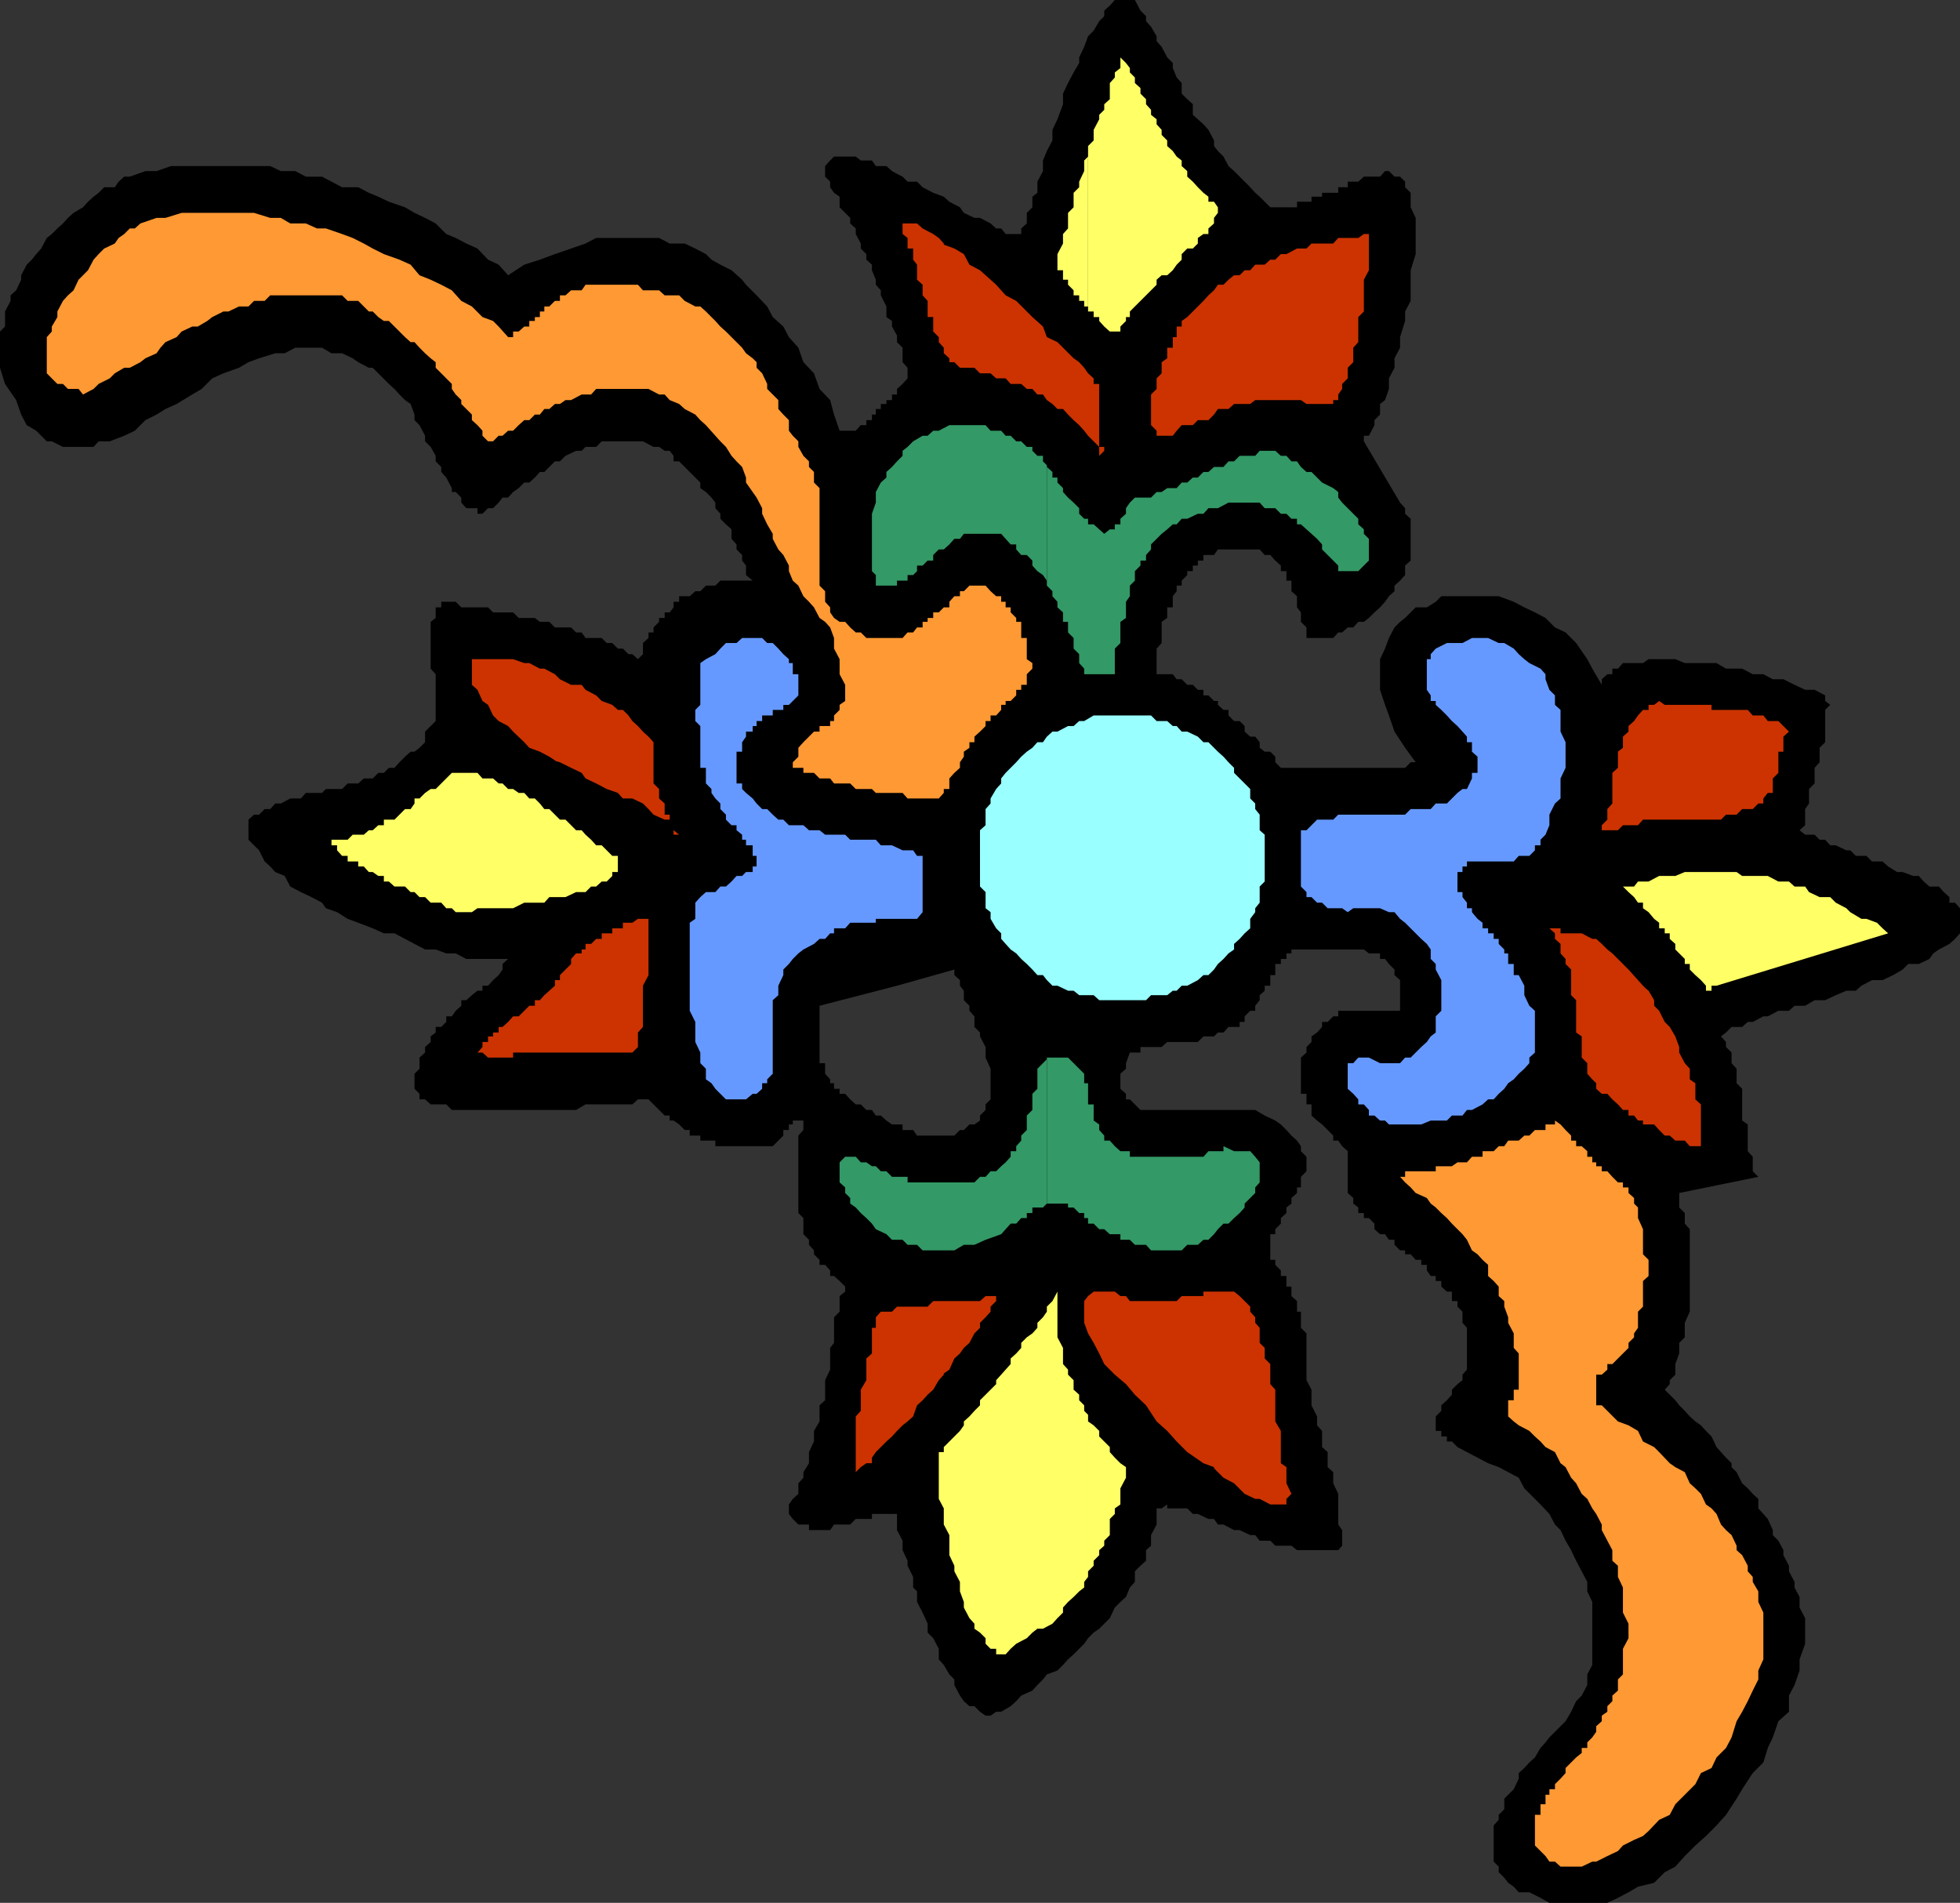 <svg xmlns="http://www.w3.org/2000/svg" width="351.797" height="341.5"><rect width="100%" height="100%" fill="#333333" stroke="none"/><path d="M161 271.703v2.899l1 1.898v1.703l.898 1.899V281l1 2v1.902l.7.7v1.898l1 1.902.902 2V293l1 1 1 1.902v1.899l.898 1 1 1.699.899.902v1l1 1.899.703 1 1 .902h.898l1 1 1 .7h.899l1-.7h.902l1.7-1 1-.902.898-1 2-.899.902-1 1-1 .7-.902 1.898-.7 1-1 .902-1 1-.898 1.899-1.902.699-1 1-1 1-.7.902-.898 1-1 .899-1.902 1-1 1-.898.699-1.7.902-1V282l1-1 1-.898v-1.899l.899-.8V275.5l1-1.898v-2.899h.902l1-.703v.703h3.598l1 1H215l1.898.899h1l.7 1h1l1.902 1h1l1.898.898h.899l.8 1H228l.898.902h2.899l1 .801h7.402l.7-.8v-2.801l-.7-1v-5.5l-.902-1.899v-2l-1-.902v-2.7l-1-.898v-2.902l-.899-1v-1.598l-1-2v-2.8l-.898-1.7v-8.402l-1-1v-2.899h-.703V233.5l-1-.898v-1.7h-.899V229h-1v-1l-1-1v-.898H228V221.5h.898v-.898l1-1v-1l1-.899v-1l.899-.703v-1l1-.898v-1h.703v-1.899l1-1v-2.601l-1-1v-.899l-.703-1-1-.902-.899-1-1-1-1-.7-1.898-.898-1.703-1h-20.598l-1.902-1.902h-.7v-1l-1-.899v-2.699l1-.902v-1l.7-1.899h1.902v-1h3.801l1-.902h5.5l1-1h1.898l.7-.7h1l.902-1h2v-.898h.898v-1l1-1h.899v-.902l.8-1v-.898l.903-.801v-.899h1V175h.898v-2h1v-.898h1v-1h.899v-.7h13l.902.7h2v1h.899l.699.898 1 1v1l1 .902v5.5h-11.098v1h-.902l-1 1h-1v.899l-.899 1-1 .699v1l-.898.902v1l-1 .899v6.5h1v1.902h.898v2l1 .899.899.699 2 2v.902h.902l.7 1 1 .899v7.5l1 .898v1l.898.703v1h1v.899h.902l1 1v1l1 .898h.899l.699 1h1v.902l1 1h.902v.7h1l.899 1h1V227h1v1l.699 1h.902v.902h1v1l1 .899h.899v1.699h1v1l.902.902v2l.797.899v7.5l-.797.902v1l-.902.7-1 1v.898l-.899 1-1 .902v1l-1 1v2.598h1v1h1v.902h.899l1 1 1.699.899 1.902 1 1.899 1 1.902.699 1.7.902 1.898 1 1 1.899L275.5 269l1 1 1.598 1.703 1 1.899 1 1L281 276.5l1 1.703.898 1.899 1 1.898 1 1.902v1.7l.899 1.898v11.3l-.899 1.7v1.902l-1 1.899-1 1-.898 1.902-1 1.7-.902.898-2 2-.7.902-.898 1-1 1.7-1 .898-.902 1-1 .902v1l-.899 1.899L270 322.8v1.902l-1 1v.899l-.902 1v6.5L269 335v1l1 1 .7.902 1 .7.898 1h1.902l2 1 1.598.898H288.5l1.898-.898 1.899-1 1.703-1 2.898-.7 1.899-1.902 1.902-1 1.7-1.898 1.898-1.899 1.902-1.703 1.899-1.898 1.699-1.899 1.902-2.902 1-1.7 1.899-2.898 1.902-1.902.797-2.598.902-1.902 1-2.899 1.899-1.699v-2.902l1-1.899.902-2.601v-2l1-2.801v-4.598l-1-1.902v-1.898l-.902-1.7v-1l-1-1.902v-1l-1-1.898v-.899l-.899-1.703-1-1v-.898l-.902-2-.797-.899-.902-1V269l-1-.898-.899-1-1-.899-1-2-.902-.902v-.7l-1-1-.899-1-.8-.898-.899-1.902-1-1-.902-1-1-.7-1-.898-.899-1-1-1-.699-.902-1-1-.902-.899.902-1v-.699l1-1v-1.902l.7-1.899V241l1-1v-2.598l.898-2v-14.8l-.899-1v-1.899l-1-1v-2.601l14.2-2.899-1-1v-2.601l-.899-1V201.8l-1-.7v-5.699l-1-1V191.8l-.902-1v-1.899l-1-1V187l-.899-1 .899-.7 1-1h1.902l1-.898h.899l1.902-1h.797l1.902-1h1.899l1-.902H324l1.7-1h1.898l1.902-.898 1.898-.801h1.7l1-.899 1.902-1h1.898l1.899-.902 1.703-1 1-1h1.898l1.899-.898.703-1 1-.7 1.898-1 1-.902.899-1V163l-.899-1h-1v-1l-1-.898-.898-1h-1.703l-1-.899-.899-1h-1l-1.898-.703h-1l-1.602-1-1-.898H336l-1-1h-1.902l-1-1h-.7l-1.898-.899h-1l-.902-1h-1l-.899-.902H324l-1-.801 1-.898v-2.899l.7-1v-2.601l1-1V137.8l.898-1v-2.598l1-1v-5.8l.902-.903-.902-.7v-1l-1.899-1H324l-1.902-.898-2-1h-1.899L316.5 121h-1.902l-1.899-1h-2.902l-1.7-1h-5.699l-1.699-.7h-4.8l-1 .7h-3.602l-.899 1h-1v1h-.898l-1 .902v1L285.797 120l-.899-1.7-2-2.898L281 113.5l-1.902-.898-1.7-1.7-1.898-1-1.902-.902-1.899-1-2.699-1h-10.3l-1 1-1.602 1h-2l-1.899 1.902-.902.7-1 1-1 1.898-.7 1.902-.898 1.899v5.5l.899 2.699.699 1.902 1 2.899 1.902 2.902 1.899 2.598h-.899l-1 1h-22.3l-1-1v-1l-.899-.899h-1l-.902-.699v-1l-.801-1h-.899l-1-.902v-1l-.898-.899h-1l-1-1v-1h-.902l-1-.902v-.7h-.7l-1-1H216v-1h-1l-.902-.898h-1l-1-1h-.899L210.5 121h-2.902v-4.598l.902-1v-3.8l1-.7V109h1v-2l.7-.898v-1h.898v-.899l1-1v-.703h1v-1H215v-.898h1v-1h1.898l.7-1h7.5l.902 1h1l.898 1 1 .898v1h1v1.703h.899v1.899l1 .898v2l.703.902v1.7l1 1v1.898h4.797l.902-1h.7l1-.898h1l.898-1h1l.902-.7 1-1 1-.902.899-1 .699-1 1-.898v-1l1-.899.902-1V101.5l1-.898v-7.5l-1-.899v-1l-.902-1-6.5-11v-1h.902l1-1.902v-.899l1-1V72.5l.899-.7.699-2v-1.898l1-1.902v-1.7l1-1.898V60.5l.902-2.898v-1.7l1-1.902v-5.5l.899-2.898v-6.5l-.899-1.899v-2.601l-1-1v-1l-.902-.899h-1l-1-1h-.7l-.898 1h-2.902l-1 .899h-1.899v1H240.2v1h-2.902v.699h-1.899v.902h-2.601v1H228l-1.902-1.902-.801-.7-.899-1-2.898-2.898-1-.902-.902-1.7-1-1-.7-.898v-1l-1-1.902-.898-1-1-.899-.902-.8v-1.899l-1-.902-1-1v-1.899l-.899-1-.699-1.699v-.902l-1-1-1-1.899-.902-1V6.5l-1-1.7-.899-1v-.898l-1-1-1-1.902h-3.601l-.899 1-1 .902v1l-.902.899-1 1.699-1 1-.7 1.902-.898 1.899v1l-1 1.699-1 1.902-.902 1.899v1.902l-1 2.7-.899 1.898v1.902l-1 1.899-.699 1.699v1.902l-1 1.899v2l-.902.699v1.902l-1 1v1.899l-1 .898v1H180.5l-.8-1h-.903l-1-.898-1.899-1h-1L173 38.203l-.703-1-1.899-1-1-.902-1.898-.7-1.902-1-1-1h-1.7l-.898-.898-1-.5v30.2l1 1V65l.898 1v1.902l-.898 1-1 .899v107.101L171.297 174v1l1 .902v1l.703.899v1.699l1 1v.902l.898 1v1.899l1 1V186l1 1.902v1.899l.899 2v5.5l-.899.902v1l-1 1v.899l-1 .699H174l-1 1h-.703l-1 1h-6.7l-.699-1H162v-1h-1v69.902m0-69.903h-.902l-1-.698-1-.899h-.899l-.699-1h-1l-1-1h-.902l-1-.902-.899-1h-1v-.899h-1v-1H149v-.699l-.902-1v-1.902h-1V180.5L161 176.902V70.801h-.902v1h-1v.699h-1v.902h-.899v1h-.699v1h-1v.899h-1l-.902 1h-2.899l-1-2.899-.699-2.601-1.902-2-1-2.801-1.899-2-.902-2.598-1.7-1.902-1-1.898-1.898-1.7-1-1.902-1.902-2-1.899-1.898-.699-.899-1.902-1.703-2-1-1.598-.898-1-1-1.902-1-1.899-.899H120.2l-1.902-1H107l-1.902 1-2.598.899-2.902 1-2.7 1-2.8.898-2.899 1.902L89.5 47.5l-1.902-.898-1.899-2-2-.899-1.902-1-1.7-.703-1.898-1.898-1.902-1-1.899-.899-1.699-1-2.902-1-1.899-.902-1.699-.7-1.902-1h-2.899l-1.898-1-1.703-.898h-2.899l-1.898-1h-2.602l-1.898-.902H30.7l-2.602.902h-2l-2.801 1h-1l-1 .899-.7 1H18.7l-1 1-.902.699-1 .902-.899 1-1.699 1-1 .899-.902 1-1 .898-1 1-.899.703-1 1.899-.898 1-.8 1-.903.898-1 1.902v.801l-.899 1.899-1 .898v1l-1 1.902v2.7L0 59.5V66l.898 2.902 2 2.899.899 2.601 1 1.899 1.703 1 1.898 1.902h.899l2 1h5.5l.902-1h2l2.598-1 1.902-.902 1.899-1.899 2-1 1.601-1 2-.902 2.801-1.7 1.7-1 1.898-1.898 2-.902 2.8-1 1.7-1 1.902-.7 2.898-.898h1.7l1.902-1h4.797l1.703 1h1.898l1.899.899 1 .699 1.902 1h.7l1 1 1.898 1.902 1 .899.902 1 1 1 1 .699.7 1.902v1l.898.899 1 1.902v1l1 1 .902 1.598v1l1 1v.902l.899 1 1 1.899v.699h.699l1 1v.902l.902 1h2v1h.899l1-1h.902l1-1 .7-.902h1l.898-1 1-.7 1-1H95l1-.898.898-1h.801l.899-.902 1-1h.902l1-1 1.898-.899h1l.7-.699H107l1-1h7.398l1.899 1h1l1 .7h.902l.7.898v1h1l1 1 .898.902 1 1 .902.899v1l1 .699 1 1 .7.902v1l.898 1v.899l1 1 1 .898v1.703l.902 1v.899l1 1v1l.7.898v1.703l1.199 1h-5.801l-.899.899H126.7l-1 1h-.902l-1 .898h-1.899v1h-1v1l-.699.902h-.902v1h-1v.7l-1 1v.898h-.899v1l-1 .902v2l-.898.899-1-.899h-.703l-1-1h-.899l-1-1h-1L108 114.5h-2.902l-.7-1h-1l-.898-.898h-2.902l-1-1h-1.7l-.898-.7h-2.902l-1-1H88.5l-.902-.902h-4.801l-1-1h-2.598v1h-1v1.902l-.902.7V120l.902 1v8.402l-.902.899-1 1v1.902l-1 1-.899.7H73.7l-1 .898-1 1-.902 1h-1l-.899.902h-1l-1 1h-1.601l-1 .899h-1.899l-1 1H58.5l-.703.699h-2.899l-.898 1h-1.902l-1.7.902h-1l-.898 1h-1l-1 1h-.902l-1 .899v3.601l1 1 .902.899 1 2 1 .898.898 1 1.7.703 1 1.899 1.902 1 1.898.898 1.899 1 .703 1 2 .703 1.898 1.2 1.899.699 2.601 1 2 .898h1.899l1.902 1 1.7.902 1.898 1h1.902l1.899.7h1.699l1.902 1h7.5l-1 .898v1l-.699 1-1 .902-.902 1h-1v.899h-.899l-1 .8-1 .899h-.902v1l-1 .902-.7 1h-1v1l-.898.899h-1v1l-.902.699v1l-1 .902v1l-1 .899v2l-.899.902v2.7l.899.898v1h1l1 .902h2.8l1 1h22.301l1.7-1h8.402l1-.902h1.898l.899.902 2 2h.902v.899h.7l1 .699 1 1h.898v1h1.902v.902h2.7v1h10.3l1-1 .899-.902v-1h1v-1h.699v-.7h1.902v1.7l-.902 1v13.902l.902.899v2.898l1 1v.902l.899 1v.7l1 1V227h1l.902 1v1h.7l1 .902 1 1v.899l-1 .8v2.801l-1 1V241l-.7.902v3.899l-.902 1.902v3.598l-1 .902v2.899l-1 1.699v1.902l-.899 1.899v2l-1 1.601v1l-.902 1v1.899l-1 .898-.7 1v1.703l.7.899 1 1h1.902v1H149l.7-1h2.898l1-1h2.902v-.899h4.5v-69.902m0-170.598-.902-.5-1-.902h-1.899l-.699-1h-2l-.902-.7h-3.899l-.699.7-.902 1v1.902l.902.899v1l.7 1 1 .699v1.902l1.898 1.899v1l1 .898v1l.902 1.703v.899l1 1v1l1 .898v1l.7 1.703v.899l.898 1V53l1 2v1.902l1 .7v1l.902 1.601v-29"/><path fill="#396" d="M187.898 216h3.801v.703h1l1 1h.899v.899h.699v1h1l1 1h.902l1 .898h1.899v1h1.699l.902.902h2l.899 1h5.5l1-1H215l1-.902h.898l1-1 .7-.898 1-1h.902l1-1 1-.899.898-1V216l1.899-1.898v-1l.8-.899v-3.601l-.8-1-.899-1H221.5l-1.902-.899v.899h-2.7l-.898 1h-13.203v-1h-1.7l-1-.899-.898-1h-1v-.902l-.902-1v-1l-1-.7v-2.898h-1v-3.8h-.7v-1.7l-.898-.902-2-2h-3.8V216"/><path fill="#396" d="M187.898 190.102 186.2 191.8v3.601l-.902.899v2.902l-1 1v2.598l-1 1v.902l-.899 1v.899h-1v1l-.898 1-.8.699-.903.902h-1l-.899 1h-1l-1 1h-12v-1h-2.8l-1-1h-1l-.899-.902h-.699l-1-.7h-1l-.902-1H151.7l-1 1v3.602l1 .899v1l.899.898v1l1 .703.902 1 1 .899 1 1 .7 1 1.898.898 1 1H162l.898.902h1.7l1 1h5.699l1.703-1h1.898l2-.902 2.801-1 1.7-1.898h1l.898-1h1v-.899h1v-1h1.902l.7-.703v-25.898m-.001-85.898v.899l1 1V107l.899 1v1l1 .902v1.7h.902v1.898l1 1v1.902l1 1V119l.899 1v1h5.5v-4.598l1-1v-3.8l1-.7V108l.699-1v-1.898l.902-.899V102.5l1-1v-.898h1v-1l.899-1v-.899l1.902-1.902 1-.801 1-.898h.7l.898-1h1l1.902-.899h1l.898-1h1.7l1.902-1h5.598l.902 1h1.898l1 1h1l.899.899h1v1h.703l1 .898.898.8 1 .903.899 1v.899l2 2 .902.898v1h3.598l1-1 .902-.898v-3.899l-.902-.902V95l-1-.898v-1l-2.899-2.899-.699-.902v-1l-.902-.7-2-1-1.899-1.898h-.898l-1-.902-.703-1h-1l-.899-1h-1l-1-.899h-2.8l-.801.899H222.5l-1 1h-1l-.902 1h-1.7l-1 .902H216l-1 1h-.902l-1 .899h-1l-.899 1H209.5l-1 .699h-.902l-1 1h-2.899l-.902.902-.7 1v1l-1 .899v1h-1V95h-.898l-1 .8-.902-.8-1-.898h-1v-1h-.7l-.898-.899v-1l-1-1-1-.902-.902-1v-.7l-1-1v-.898h-.899v-1l-1-.902V83.5v20.703"/><path fill="#396" d="m187.898 83.5-.699-.7v-1h-1l-.902-.898v-.699h-1l-1-1h-.899l-1-1h-.898l-.8-.902h-1.903l-.899-1h-6.5l-1.898 1h-1l-1 .902h-.902l-1.7 1-1 1-.898.7v.898l-1 1-.902 1-1 .902v1l-1 .899-.899 1.699v1.902l-.699 2V102.5l.7.703v1.899h3.8v-.899h1.898v-1h1l.7-.703v-1h1l.902-.898h1v-1l1-1h.898l1-.899.899-1h1l.703-.902h6.7l.8.902.898 1h1v.899l.899 1h1l1 1v.898l.902 1 1 .703.7 1V83.5"/><path fill="#f93" d="M169.398 142.3v-.698h1v-1.899l.899-1 1-.902v-1l.703-1v-.899l1-.699v-1h.898v-1l1-.902 1-1v-.899h.899v-1h1l.902-1v-.902h.801v-.7h.898l1-1v-1h.899v-.898h1V121l1-1v-1l-1-.7v-3.8h-1v-2.898h-.899v-.7l-1-1V109h-.898v-1h-.8v-1h-.903l-1-.898-.899-1H174l-1 1h-.703V107h-1l-.899 1v1h-1l-.898.902h-1v1h-1v.7h-.902v1h-1l-.7.898h-1l-.898 1h-6.5l-1-1h-.902l-1-.898-.899-1h-1l-1-.7-.699-1V109l-.902-1v-1.898l-1-1v-17.5l-1-1v-1.899l-.899-.902v-1l-1-1-.902-1.598v-1l-1-1-.7-.902v-1.899l-1-1-.898-1v-1.601l-2-2v-.899L136.797 67l-1-1v-1l-.7-.7-1.199-.898-.699-1-2.902-2.902-1-.898-.899-1-1.699-1.7-1-.902h-.902l-1.899-1-1-1h-2.601l-1-.898h-2.899l-.898-1h-9.402l-.7 1H102.5l-1 .898h-1v1h-.902l-1 1h-.899v.902h-.8v1H96v.7h-1v1h-.902l-1 .898h-1v1h-.899L89.5 58.602l-1-1-1.902-.7L84.699 55l-1.902-1-1.7-1.898-1.898-1-1.902-.899-2-.8-1.598-1.903-2-.898-2.8-1-2-1-1.602-.899-2-1L61.398 42 58.5 41h-1.602l-2-.898h-2.8l-1.7-1H48.5l-2.902-.899h-13l-2.899.899h-1.601l-2.899 1-1 .898h-.902l-1 1-1 .703-.7 1-1.898.899-1 1-.902 1-1 1.898-.899.902-.8.801-.899 1.899-1 .898-.902 1-1 1.902v1l-1 1.7v.898l-.899 1V67l.899.902 1 1h1l.902.899h1.899l.8 1 1.899-1 .902-.899 2-1 .899-.902 1.699-1h1l1.902-1 .899-.7 2-.898.699-1 .902-1 2-.902.899-1 1.902-.898h1l1.7-1 .898-.7 2-1H41L42.898 55h1.7l1-1H47.5l1-1h12.898l1 1h1.899l1.902 1.902h.7l1 1 1 .7h.898l1 1 .902.898 1 1 1 .902h.7l.898 1 1 1 1 .899.902.699v1l1 1 .899.902 1 1v.899l.699 1 1 1v.699l1.902 1.902v1l1 .899.899 1v.902l1 1h.902l1-1h.7l1-.902h.898l1-1 1-.899H95l1-1h.898l.801-1h.899l1-.902h.902l1-.7h1l1.898-1h1.7l.902-1h9.398l1.899 1h1l.902 1 1.7.7 1 .902 1.898 1 .902 1 1 .899 1.7 1.902.898 1 1 1 1 1.598.902 1 1 1 .7 1.902v.899l1.199 1.699.699 1 1 1.902v1l.902 1.899 1 1.699v.902l1 1.899.899 1 1 1.898v1l.699 1.703 1 .899.902 1.898 1 1 .899 1 1 1.902 1 .7.902 1 .7 1.898v1.902l1 1.899V121l1 1.902v2.899l-1 .699v.902l-1 1v1h-.7v.899h-1.902v1h-1l-.899.902-1 1-.902 1v1.598l-1 1v1h1.902v.902h1.899l1 1H149l.7.899h2.898l1 1h2.902l.7.699h4.8l.898 1h5.602l.898-1M316.5 291.402v-2l-.902-1.902v-1.898l-1-1.7V283l-.899-1v-1l-1-1.898-1-.899v-.8l-.902-1.903-1-.898-.899-1-.8-1.899-.899-1-1-.703-.902-1.898-1-1-1-.899-.899-2-1.699-.902-1-.7-1.902-2-.899-.898-2-1-.898-1.902-1.703-1-1.899-.7-2.898-2.898h-1v-5.5h1l1-.902v-1h.898l2.899-2.899V241l1-1v-.7l.703-1v-2.898l.898-.902v-4.598l1-.902v-2.898l-1-1v-4.5l-.898-2v-1.899l-.703-.703v-1l-1-.898v-1h-1v-.899h-.899l-1-1-.898-1h-1v-.902h-1v-.7h-.703v-1h-.899v-1l-1-.898h-1v-1H282v-.902l-1-1-.902-1-1-.7v.7h-1.7v1H275.5l-1 1h-.902l-1 .902h-1.899l-.699 1h-1l-.902.899h-2v1h-1.899l-.902 1h-1.7l-1 .699H257.7v.902h-5.5v1h-.902l.902 1 1 .899.899 1 2 .898.699 1 .902.703 1 1 1 .899.899 1 1 1 .902.898.797 1 .902 1.902 1 .7.899 1 1 .898v2l1 .902.902 1v1.7l1 .898v1l.7 1.902v1l1 1.899v2.601l.898 1v6.5h-.899v1.899h-1v2.902l1 .899.899.699 1.902 1 1 1 1 .902.898 1 1.7.899 1 2 .902.699 1 1.902.898 1 1 1.899 1 .898.899 1.703.703 1 1 1.899v1l1 1.898.898 1.703v1.899l1 .898v2l.899 1.902v4.5l1 2V294l-1 1.902v4.598l-.899.902v2l-1 .899v1l-.898.902v1l-1 .7v1l-1 .898v1l-.703 1-.899.902v1h-1v.899l-1 .8-1.898 1.899v.902l-.902 1-1 1v.899h-1v1h-.7v1.699h-.898v1.902h-1v5.5l1.898 1.899.7 1h1l1 .898h3.8l1.899-.898h.703l2-1 1.898-.899.899-1 2-1 1.601-.703 1-.898 1.899-2 1.902-.899 1-1.902 3.598-3.598 1-2 1.902-.902.899-1.899 1.699-1.699 1-1.902.902-2.899 1-1.699 1-1.902.899-1.899 1-2v-1.601l.902-2v-6.399"/><path fill="#c30" d="M99.797 188.902H113.5l1-1v-2.601l.898-1v-7.399l1-1.902v-10.098h.899-2.797l-1 .7h-1.703v1h-1.899v.898H108v1h-1l-.902.902h-1v1h-.7v.7h-1l-.898 1V173l-2 2v.902h-.703v13m0-13h-.2v1l-1 .899-.898.8-.8.899H96v1h-1l-1.902 1.902h-1l-.899 1-1 .899H89.5v1h-1V186h-.902v1h-1v.902l-.899 1h.899l1 .899h4.5v-.899h7.699v-13m0-39.3.703.199 2 1 1.898.902.7 1 1.902.899 1.898 1 2 .699.899 1h1.703l1.898.902 1 1 .899 1 2 .899h.902l.7 1V149v-.898l-.7-1v-.899h-.902v-2l-1-.902v-1.7l-1-1v-7.398l-.899-1-1-.902-.898-1-1-.899-.703-1-1-1h-.899l-1-.902-1.898-.7-1-1-1.902-1-.7-.898H102.5l-2-1-.703-.699v15.399m0-15.399-.2-.203-1.898-1h-.8L95 119h-.902l-2-.7h-7.399v4.602l1 .899.899 2 1 .699.902 1.902 1 1 1.7.899.898 1 2 1.902.902 1 1.898.7 1.7.898 1.199.8v-15.398M169.398 246.5l1-.7.899-2 1-.898.703-1 1-.902.898-1.7 1-1v-.898l1-1 .899-1v-.902l1-1v-.898h-1.899l-1 .898h-6.5v13m0-13H167.5l-1 1H161l-.902.902h-2l-.899 1v1.899h-.699v4.601l-1 .899v3.902l-1 1.7v3.8l-.902 1v10l.902-.902 1-.7h1v-1l.7-1 1.898-1.898 1-.902.902-1 1-1 .898-.7 1-.898.7-2 1-.902.902-1 1-.899 1-1.699.898-1V233.5m0-170.098 1 .899V65h.899l1 1h2.601l1 1h1.899l1 .902h1.703l.898 1h1.899l1 .899h1l.902 1h1l.7 1 1 .699.898.902h1l.902 1 1 1 1 .899.899 1 .699.902 2 2v-11.3h-1v-1l-1-.903-.7-1-.898-1-1-.7-1.902-1.898-1-1-1.899-.902-.699-1.898-1.902-1.7-1-1L182.398 54l-1.898-1-1.703-1.898-1-.899-1.899-1.703-1.898-1-1-1.898-1.703-1-1.899-.7v19.5m0-19.5v-.199l-.898-1-1-.703-1.902-1-1-.898H162V42l.898.703v1.899h1v2l.7.898v2.703l1 .899V53l.902 1v2.902h1V59.5l1 1v.902l.898 1v1-19.5m48.5 219.598 1.7 1.703 1.902 1 1.898 1.899 1.899.898h.8l1.903 1h2.898v-1l.899-.898-.899-1.899v-2.902l-1-.7v-5.8l-1-1.7v-5.699l-.898-1v-3.601l-1-1v-1.899l-.902-.902v-2.7l-.801-.898v-1l-.899-1v-.902l-1.898-1.898-1-.801h-3.602V263.5m0-31.7H216v.802h-3.902l-.899.898h-8.402l-.7-.898h-1l-1-.801h-3.8l-1 .8-.7.899v3.902l.7 1.899 1 1.699 1 1.902.902 1.899 1.899 1.902 2 1.7 1.601 1.898 2 1.902 1.899 2.899 1.902 1.699 1.7 1.902 1.898 1.899 2.902 2 1.898.699v.199-31.7m0-157.398.7-1h1.902l1-.902h2.898l.899-.7h8.203l1 .7h4.797v-.7h.902v-1l.7-1v-.898l1-1V66l1-1v-2.598l.898-1v-4.5l1-1v-5.699l.902-1.703V42h-.902l-1 .703h-3.598l-.902 1h-3.899l-.898.899h-1.703l-1.899 1h-1l-1 1H228l-1 .898h-1.703l-.899 1h-1l-.898.902h-1l-1 .801-.902.899h-1l-.7 1v22.3m0-22.3-1 .898-.898 1-2.902 2.902-1 .7v1h-.899V60.5h-.699v1.902h-1v1.899l-1 .699v2l-.902.902v1.899l-1 1v5.5l1 1v.902h2.902l.7-.902.898-1h2l.902-.899h1.898l1-1v-22.3m77.5 149.698h1.5l.899 1 1 1h.902l1 .903h1.7l.898 1h2v-7.5l-1-.902v-2.899l-1-.699v-1.902l-.899-1-1-1.899v-1L300.7 186l-1-1.7-.902-.898-1-2-.899-.902v-1l-1-1.7-.5-.398v24.399m-.001-24.399-.5-.5-.898-1-1.703-1.902-2.899-2.898-.898-.7-1-1-1-.902h-.703l-1.899-1h-3.8v-.898h-2l-.7-1 .7 1 1 .898v1l1 .902v1.7l.902 1V173l1 1v4.602l.898.898v5.8l1 .7v3.8l1 1v1.903l.899 1 .703.7v1l1 .898h1l.898 1 1 .902.899 1h1v1h1l.703.899h.898v.699h.5v-24.399m0-30.3h13.5l.899-.899h1.902l1-1h1.899l1-1h.902v-.902l.797-1h.902v-2.598l1-1v-3.8h.899v-2.7l1-.902-1.899-1.899h-1.902l-.797-1h-1.902l-.899-1h-6.5v-.902h-8.402l-1-.7-.899.7h-1v.902h-.5v19.7m0-19.7h-.5l-.898 1-.703 1-1 .899v1l-1 .902v2l-.899.7v2.898l-1 .902v5.5l-.898 1v1.899l-1 1V149h2.898l.899-.898H294l.898-1h.5v-19.7M120.898 149v.8h1zm76.399-68.797v1.598l.902-.899v-.699h-.902"/><path fill="#9ff" d="M201.098 128.402h5.5l1 1h1.902l1 .899h.7l.898 1h1l1.902.902 1 1h.898l1.7 1.7 1 .898.902 1 1 1v.902l2.898 2.899v1.699l.899.902v1l.8 1V149l.903.8v8.403l-.902.899V162l-.801 1v.703l-.899 1.2v1.699l-1 .898-.898 1-1 .902v1l-1 .7-.902 1-1 .898-.7 1-1 1H216l-1 .902-1.902 1h-1l-.899.899h-.699l-1 .8h-2.902l-.899.899h-8.402l-1-.898h-2.598l-1-.801h-1l-1.902-.899h-.899l-1-1-.699-.902h-1l-.902-1-1-1-1-.898-.899-1-1-.7-.898-1-.8-.902v-1l-.903-.898-1-1.7v-1.199l-.899-.703v-2.898l-1-1V149l1-.898v-2.899l.899-1v-.902l1-1.7.902-1v-.898l.801-1 .898-.902 1-1 .899-1 1-.899 1-.699.902-1h1l.7-1 1-.902h.898l1.902-1h1l1-.899h.899l1.699-1h4.8"/><path fill="#69f" d="M135.098 196.3h.699l1-.898v-1h.902v-.699l1-1V179.5l1-.898v-1.7l.899-1.902v-1l1-1 .699-.898 1-1 .902-.7 1.899-1 1-.902h1l.902-1h.7v-.898h2l.898-1h4.601v-.7h7.399l1-1.199v-10.101h-1l-.7-1H162l-1.902-.899h-2l-.899-1h-4.601l-.899-.902h-3.601l-1-.801h-1.899l-1-.898h-2.601l-1-1h-.899l-1-.899-1-1h-.902l-1-1-.7-.902-1.199-1-.699-.7v-1h-1v-5.699h1v-1.699l.7-1v-.902h1.199v-1h.699v-.899h1v-1h1.902v-1h1.899v-.902h1l1.699-1.7V121h-1v-2h-.7v-.7l-1-.898-.898-1-1-1h-1l-.902-.902h-3.598l-1 .902h-1.902l-1 1-.899 1-1.699.899-1 .699v7.5l-.902.902v2l.902.899v7.5h1v2.8l1 1v.7l.7 1 .898.902v1l1 1v.899l1 1h.902V149l1 .8v.903h.7v1h1.199v1.899h.699v1.898h-.7v1h-1.199l-.699.703h-1l-.902 1-1 .899h-1l-.899 1H126.7l-1 .898-.902 1v2.902l-1 .7v15.8l1 2V187l.902 1.902v1.899l1 1v1.902l1 .7.7 1 1.898 1.898h3.601l1.2-1m116.198 5.499h3.8l1.7-.698h2.902l.899-.899h1.902l.797-1h.902l1.899-1 1-.902h1l.902-1 1-.899.7-1 1-.699.898-1 1-.902.902-1v-1l1-.899v-7.5l-1-.902-.902-1.898v-1.7l-1-1.902h-.899v-2h-1v-1.898H270v-.7l-1-1v-.902h-.902v-1h-1v-.898h-1v-1l-.899-.7-1-1.199V163h-.902v-1l-.797-1v-.898h-.902V156.5h.902v-1h.797v-.898h8.402l.899-1h1.902l1-1v-.899h1v-1l.898-.902.7-1.7v-1.898l1-2 1-.902v-3.598l.902-1.902v-4.598l-.902-1.902v-3.899l-1-.902v-1.7l-1-1-.7-1.898V121l-.898-1-2-1-.902-.7-1-.898-.899-1-1.699-1h-1l-1.902-.902h-2.899l-1.699.902h-2.8l-2 1-.903 1v.899h-.7v5.5l.7 1v1h.902v.699l1 .902 1 1 .899 1 1 .899.902 1 .797.902v1h.902v1.7l1 .898v2.902h-1v1l-.902 1.899h-.797l-.902.699-1 1-.899.902h-2l-.902 1h-3.598l-1 1h-12l-.902.899h-2.899L234.5 149h-1v10.102l1 1V161h.898l1 1h.899l1 1h2.601l1 .703 1-.703h4.801l1.598.703h1l1 1.2.902.699 2.899 2.898 1 .902.699 1v1.7l.902.898v1l1 1.902v5.5l-1 1v2.899l-.902.699-.7 1-1 .902-1.898 1.899h-1l-.902 1h-3.598l-2-1h-1.902l-.899 1h-1v4.601l1 .899.899 1v.902h1l.902 1v1h1l1 .899h.899l.699.699h2"/><path fill="#ff6" d="M81.797 163.703h2.902l1-.703h6.399l2-1h3.601l.899-1h2.902l1.898-.898h1.7l1-1H107l1-.899h.898l1-1v-.703h1v-2.898h-1L108 151.703h-1l-.902-1-1-.902-.7-.801h-1l-1.898-1.898h-1l-.902-.899-1-1h-.899l-.8-1-.899-.902h-1l-.902-1h-1l-1-.7h-.899l-1-1H89.5l-1-.898h-1.902l-.899-1h-4.601l-2.899 2.899h-.902l-1 .699-1 1h-.899v.902l-.699 1h-1l-1 1-.902.899h-1.899v1h-1l-1 .898H66.2l-.902.8h-2l-.899.903H58.5h1v1h1v.899l.898 1h1v1h1.899v.898h1l.902 1h.7l1 .703h1v1h.898l1 .899h1.902l1 1h.7l.898.898h1l1 1h1.902l.899 1h1l.699.703m226.301 13.199 30.8-9.402-1-.898-1-1-1.898-.7h-.902l-2-1.199-.7-.703-1.898-1-1-1h-1.902l-1.899-.898-.699-1h-1.902l-1-.899h-1.899l-1.902-1h-4.598l-1-.703h-9.3l-1.7.703h-2.902l-1.899 1H294l-.703.899h-2l1 1 1 .898.703 1h.898v1l1 .703 1 1.2.899.699v1h1v.898h.902v1l1 .902v1l1.7 1.7V173h.898v1l1 1 1 .902.902 1v.899h1v-.899h.899M195.297 283v-1l1-1v-.898l1-1v-.899l.902-.8v-.903l1-1v-2.898l.899-.899v-1l1-.703v-2.898l1-1.899v-1.902l-1-.7-1-1-.899-1v-.898l-1.902-1.902v-1l-1-1-1-.7v-1.199V283m0-29.098-.7-.699v-1l-.898-.902v-1l-1-.899v-1.699l-1-1v-.902l-.902-1v-2.899l-1-1.902v-9.098.899l-.899 1.699-1 1v.902l-.699 1-1 1v.899l-.902 1-1 .699-1 1v.902l-.899 1-1 .899v1l-.898 1-.8.902-.903 1v.7l-2.899 2.898v.902l-1 1-.898 1-1 .899v.699l-.703 1-1 1-.899.902-1 1v.899h-.898V269l.898 1.703v2.899l1 1.898v3.602l.899 1.898v1l1 1.902v1.7L173 287.5v1l1 1.902.898 1v.899l1 .699 1 1v1l.899.902h1v1h1.703l.898-1 1-.902 1.899-1 1-1 .902-.7h1l1.7-.898.898-1 1-1v-.902l.902-1 1-.898 1-1 .899-.7v-1l.699-.902v-29.098m0-198.902v.902h1v1h1v.7l.902 1 1 .898h1.899v-.898l1-1v-.7h.699v-1l4.8-4.8v-.899l.903-.8h1l1-.903.7-1 .898-.898v-1l1-1h1l.902-.899v-1l1-.703h.898v-1l1-.898v-1l.7-.899v-1l-.7-1h-1v-.902l-.898-.7-1-1-.902-1-1-.898v-1l-1-.902v-1l-.899-.7-.699-1-1-.898v-1l-1-1v-.902l-.902-1v-.899l-1-.8v-.899l-.899-1v-.902l-1-1v-1l-1-.899v-1l-.902-.902v-.797l-.7-.902-1-1v1.902l-1 .797v.902l-.898 1v2.899l-1 .902v1l-.902.899v.8l-1 1.899v1.902l-1 1V55"/><path fill="#ff6" d="m195.297 28.102-.7.699v1.902l-.898 1.899v1l-1 1v2.601l-1 1V41l-.902 1v1.703l-1 1.899V48.5h1v1.703h.902v.899l1 1V53h1v1h.899v1h.699V28.102"/></svg>
